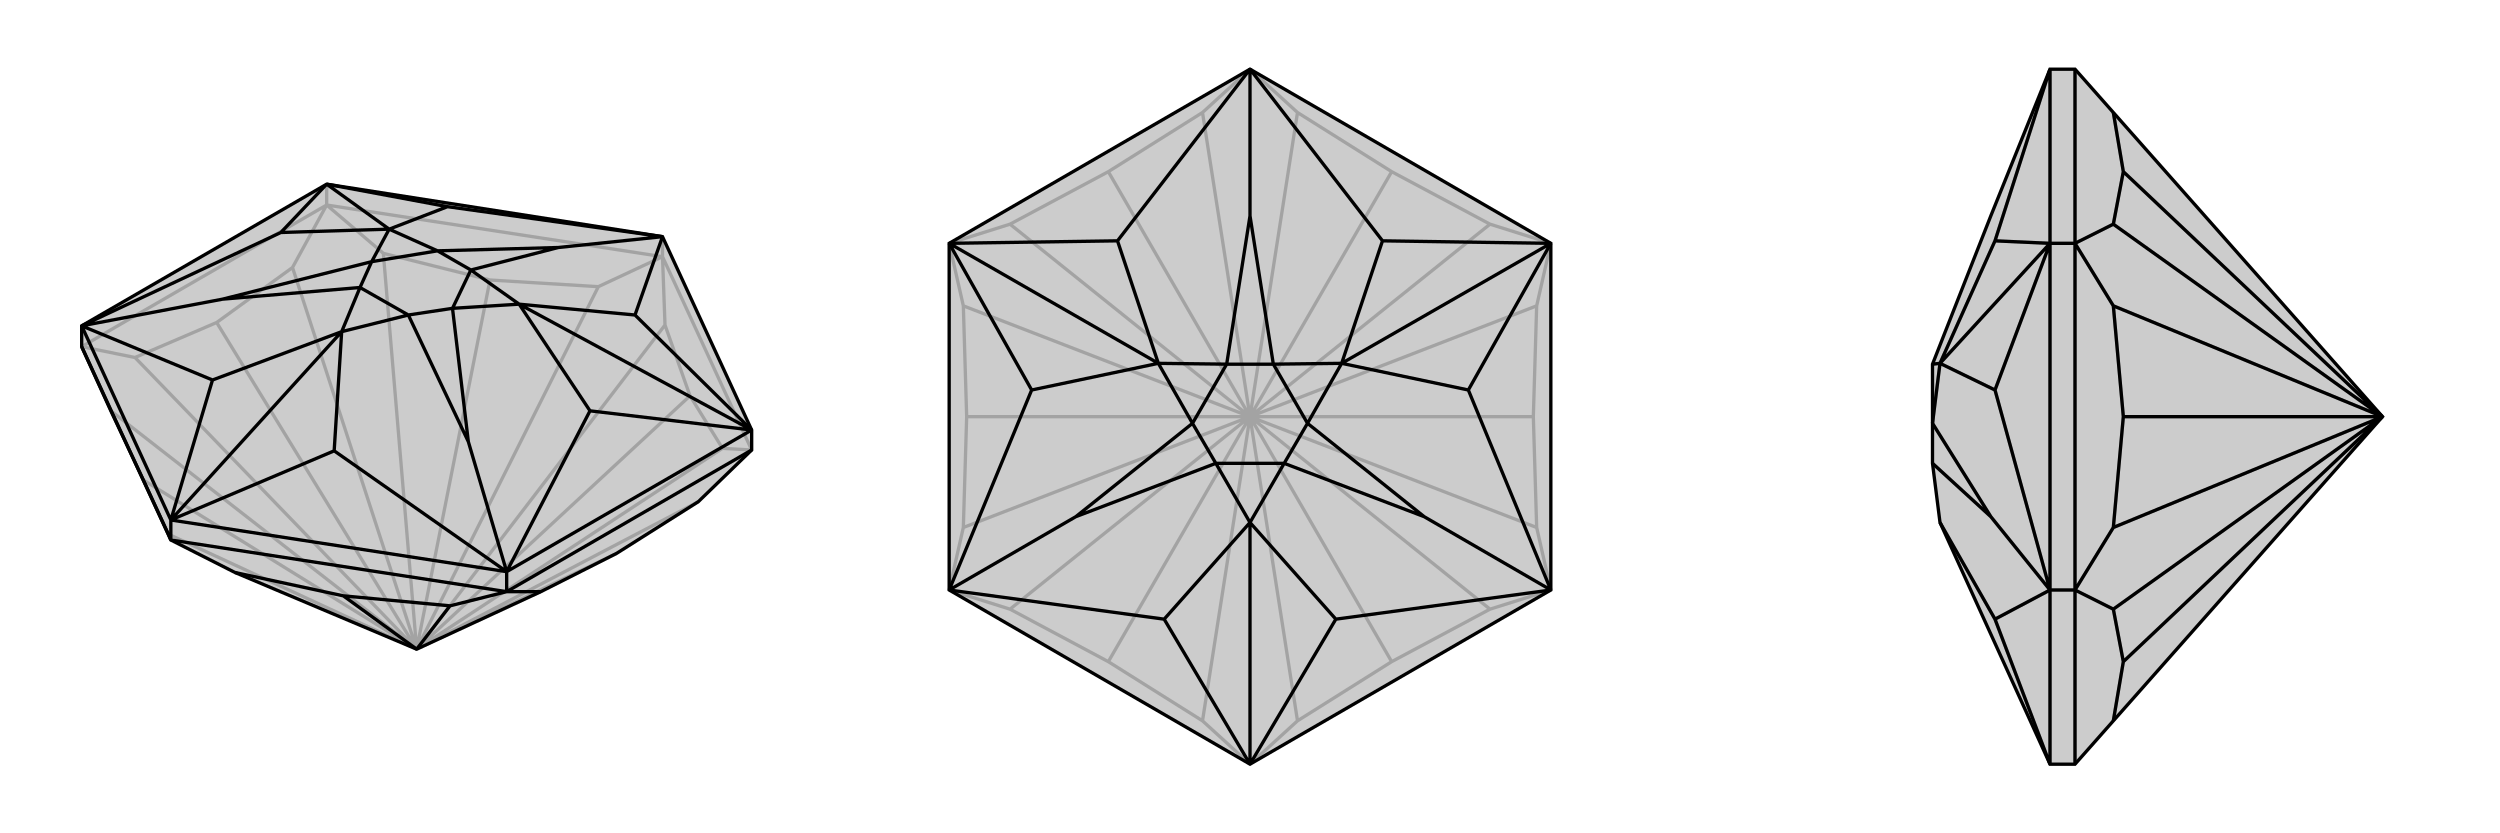 <svg xmlns="http://www.w3.org/2000/svg" viewBox="0 0 3000 1000">
    <g stroke="currentColor" stroke-width="4" fill="none" transform="translate(0 -14)">
        <path fill="currentColor" stroke="none" fill-opacity=".2" d="M282,701L205,662L202,655L172,590L133,507L98,430L98,405L392,235L795,298L902,530L902,554L838,616L740,678L649,724L500,793z" />
<path stroke-opacity=".2" d="M392,260L392,235M795,322L795,298M500,793L162,443M500,793L460,318M500,793L798,404M500,793L838,616M500,793L202,655M500,793L133,507M500,793L172,590M500,793L351,335M500,793L260,401M500,793L718,358M500,793L588,350M500,793L867,552M500,793L828,489M500,793L740,678M98,430L392,260M98,430L162,443M392,260L351,335M162,443L260,401M351,335L260,401M392,260L795,322M392,260L460,318M718,358L795,322M460,318L588,350M718,358L588,350M795,322L902,554M795,322L798,404M867,552L902,554M798,404L828,489M867,552L828,489" />
<path d="M282,701L205,662L202,655L172,590L133,507L98,430L98,405L392,235L795,298L902,530L902,554L838,616L740,678L649,724L500,793z" />
<path d="M608,724L608,700M205,662L205,638M500,793L540,741M500,793L412,729M205,662L608,724M540,741L608,724M540,741L412,729M282,701L412,729M205,662L98,430M608,724L902,554M608,724L649,724M205,638L98,405M205,638L608,700M608,700L902,530M795,298L762,392M98,405L337,293M608,700L401,555M98,405L255,470M98,405L267,373M608,700L708,507M608,700L562,544M795,298L537,262M795,298L670,311M902,530L762,392M762,392L623,379M392,235L337,293M337,293L467,289M205,638L401,555M401,555L410,412M205,638L255,470M255,470L410,412M205,638L410,412M902,530L708,507M623,379L708,507M902,530L623,379M392,235L537,262M537,262L467,289M392,235L467,289M410,412L490,392M410,412L432,359M623,379L565,338M623,379L543,384M467,289L446,328M467,289L525,315M562,544L490,392M562,544L543,384M670,311L565,338M670,311L525,315M267,373L446,328M267,373L432,359M490,392L432,359M543,384L565,338M525,315L446,328M490,392L543,384M565,338L525,315M432,359L446,328" />
    </g>
    <g stroke="currentColor" stroke-width="4" fill="none" transform="translate(1000 0)">
        <path fill="currentColor" stroke="none" fill-opacity=".2" d="M861,708L861,292L500,83L139,292L139,708L500,917z" />
<path stroke-opacity=".2" d="M500,500L156,633M500,500L212,269M500,500L557,135M500,500L844,367M500,500L788,731M500,500L443,865M500,500L557,865M500,500L670,794M500,500L212,731M500,500L330,794M500,500L156,367M500,500L160,500M500,500L443,135M500,500L330,206M500,500L788,269M500,500L670,206M500,500L844,633M500,500L840,500M557,865L500,917M788,731L861,708M788,731L670,794M557,865L670,794M500,917L443,865M212,731L139,708M443,865L330,794M212,731L330,794M139,708L156,633M139,292L156,367M156,633L160,500M156,367L160,500M139,292L212,269M443,135L500,83M212,269L330,206M443,135L330,206M500,83L557,135M788,269L861,292M557,135L670,206M788,269L670,206M861,292L844,367M861,708L844,633M844,367L840,500M844,633L840,500" />
<path d="M861,708L861,292L500,83L139,292L139,708L500,917z" />
<path d="M500,83L659,289M139,708L238,468M861,708L603,743M139,708L397,743M139,708L291,620M861,708L762,468M861,708L709,620M500,83L341,289M500,83L500,259M861,292L659,289M659,289L610,436M139,292L238,468M238,468L390,436M500,917L603,743M603,743L500,627M500,917L397,743M397,743L500,627M500,917L500,627M861,292L762,468M610,436L762,468M861,292L610,436M139,292L341,289M341,289L390,436M139,292L390,436M500,627L541,556M500,627L459,556M610,436L528,437M610,436L569,508M390,436L431,508M390,436L472,437M709,620L541,556M709,620L569,508M500,259L528,437M500,259L472,437M291,620L431,508M291,620L459,556M541,556L459,556M569,508L528,437M472,437L431,508M541,556L569,508M528,437L472,437M459,556L431,508" />
    </g>
    <g stroke="currentColor" stroke-width="4" fill="none" transform="translate(2000 0)">
        <path fill="currentColor" stroke="none" fill-opacity=".2" d="M536,865L490,917L460,917L328,627L319,556L319,556L319,508L319,437L319,437L389,259L460,83L490,83L536,135L859,500z" />
<path stroke-opacity=".2" d="M490,708L460,708M490,292L460,292M859,500L536,633M859,500L536,269M859,500L536,731M859,500L548,794M859,500L536,367M859,500L548,500M859,500L548,206M490,917L490,708M536,731L490,708M536,865L548,794M536,731L548,794M490,708L490,292M490,708L536,633M490,292L536,367M536,633L548,500M536,367L548,500M490,292L490,83M490,292L536,269M536,269L548,206M536,135L548,206M460,917L460,708M460,83L460,292M460,708L460,292M460,708L394,468M460,708L394,743M460,708L389,620M460,83L394,289M460,292L394,468M394,468L328,436M460,917L394,743M394,743L328,627M460,292L394,289M394,289L328,436M460,292L328,436M328,436L319,508M328,436L319,437M389,620L319,508M389,620L319,556" />
<path d="M536,865L490,917L460,917L328,627L319,556L319,556L319,508L319,437L319,437L389,259L460,83L490,83L536,135L859,500z" />
<path d="M490,708L460,708M490,292L460,292M859,500L536,367M859,500L536,731M859,500L548,794M859,500L536,269M859,500L548,206M859,500L536,633M859,500L548,500M490,917L490,708M536,731L490,708M536,731L548,794M536,865L548,794M490,83L490,292M536,269L490,292M536,135L548,206M536,269L548,206M490,708L490,292M490,292L536,367M490,708L536,633M536,367L548,500M536,633L548,500M460,917L460,708M460,708L460,292M460,292L460,83M460,83L394,289M460,708L394,743M460,708L394,468M460,708L389,620M460,292L394,289M394,289L328,436M460,917L394,743M394,743L328,627M460,292L394,468M328,436L394,468M460,292L328,436M328,436L319,437M328,436L319,508M389,620L319,556M389,620L319,508" />
    </g>
</svg>
